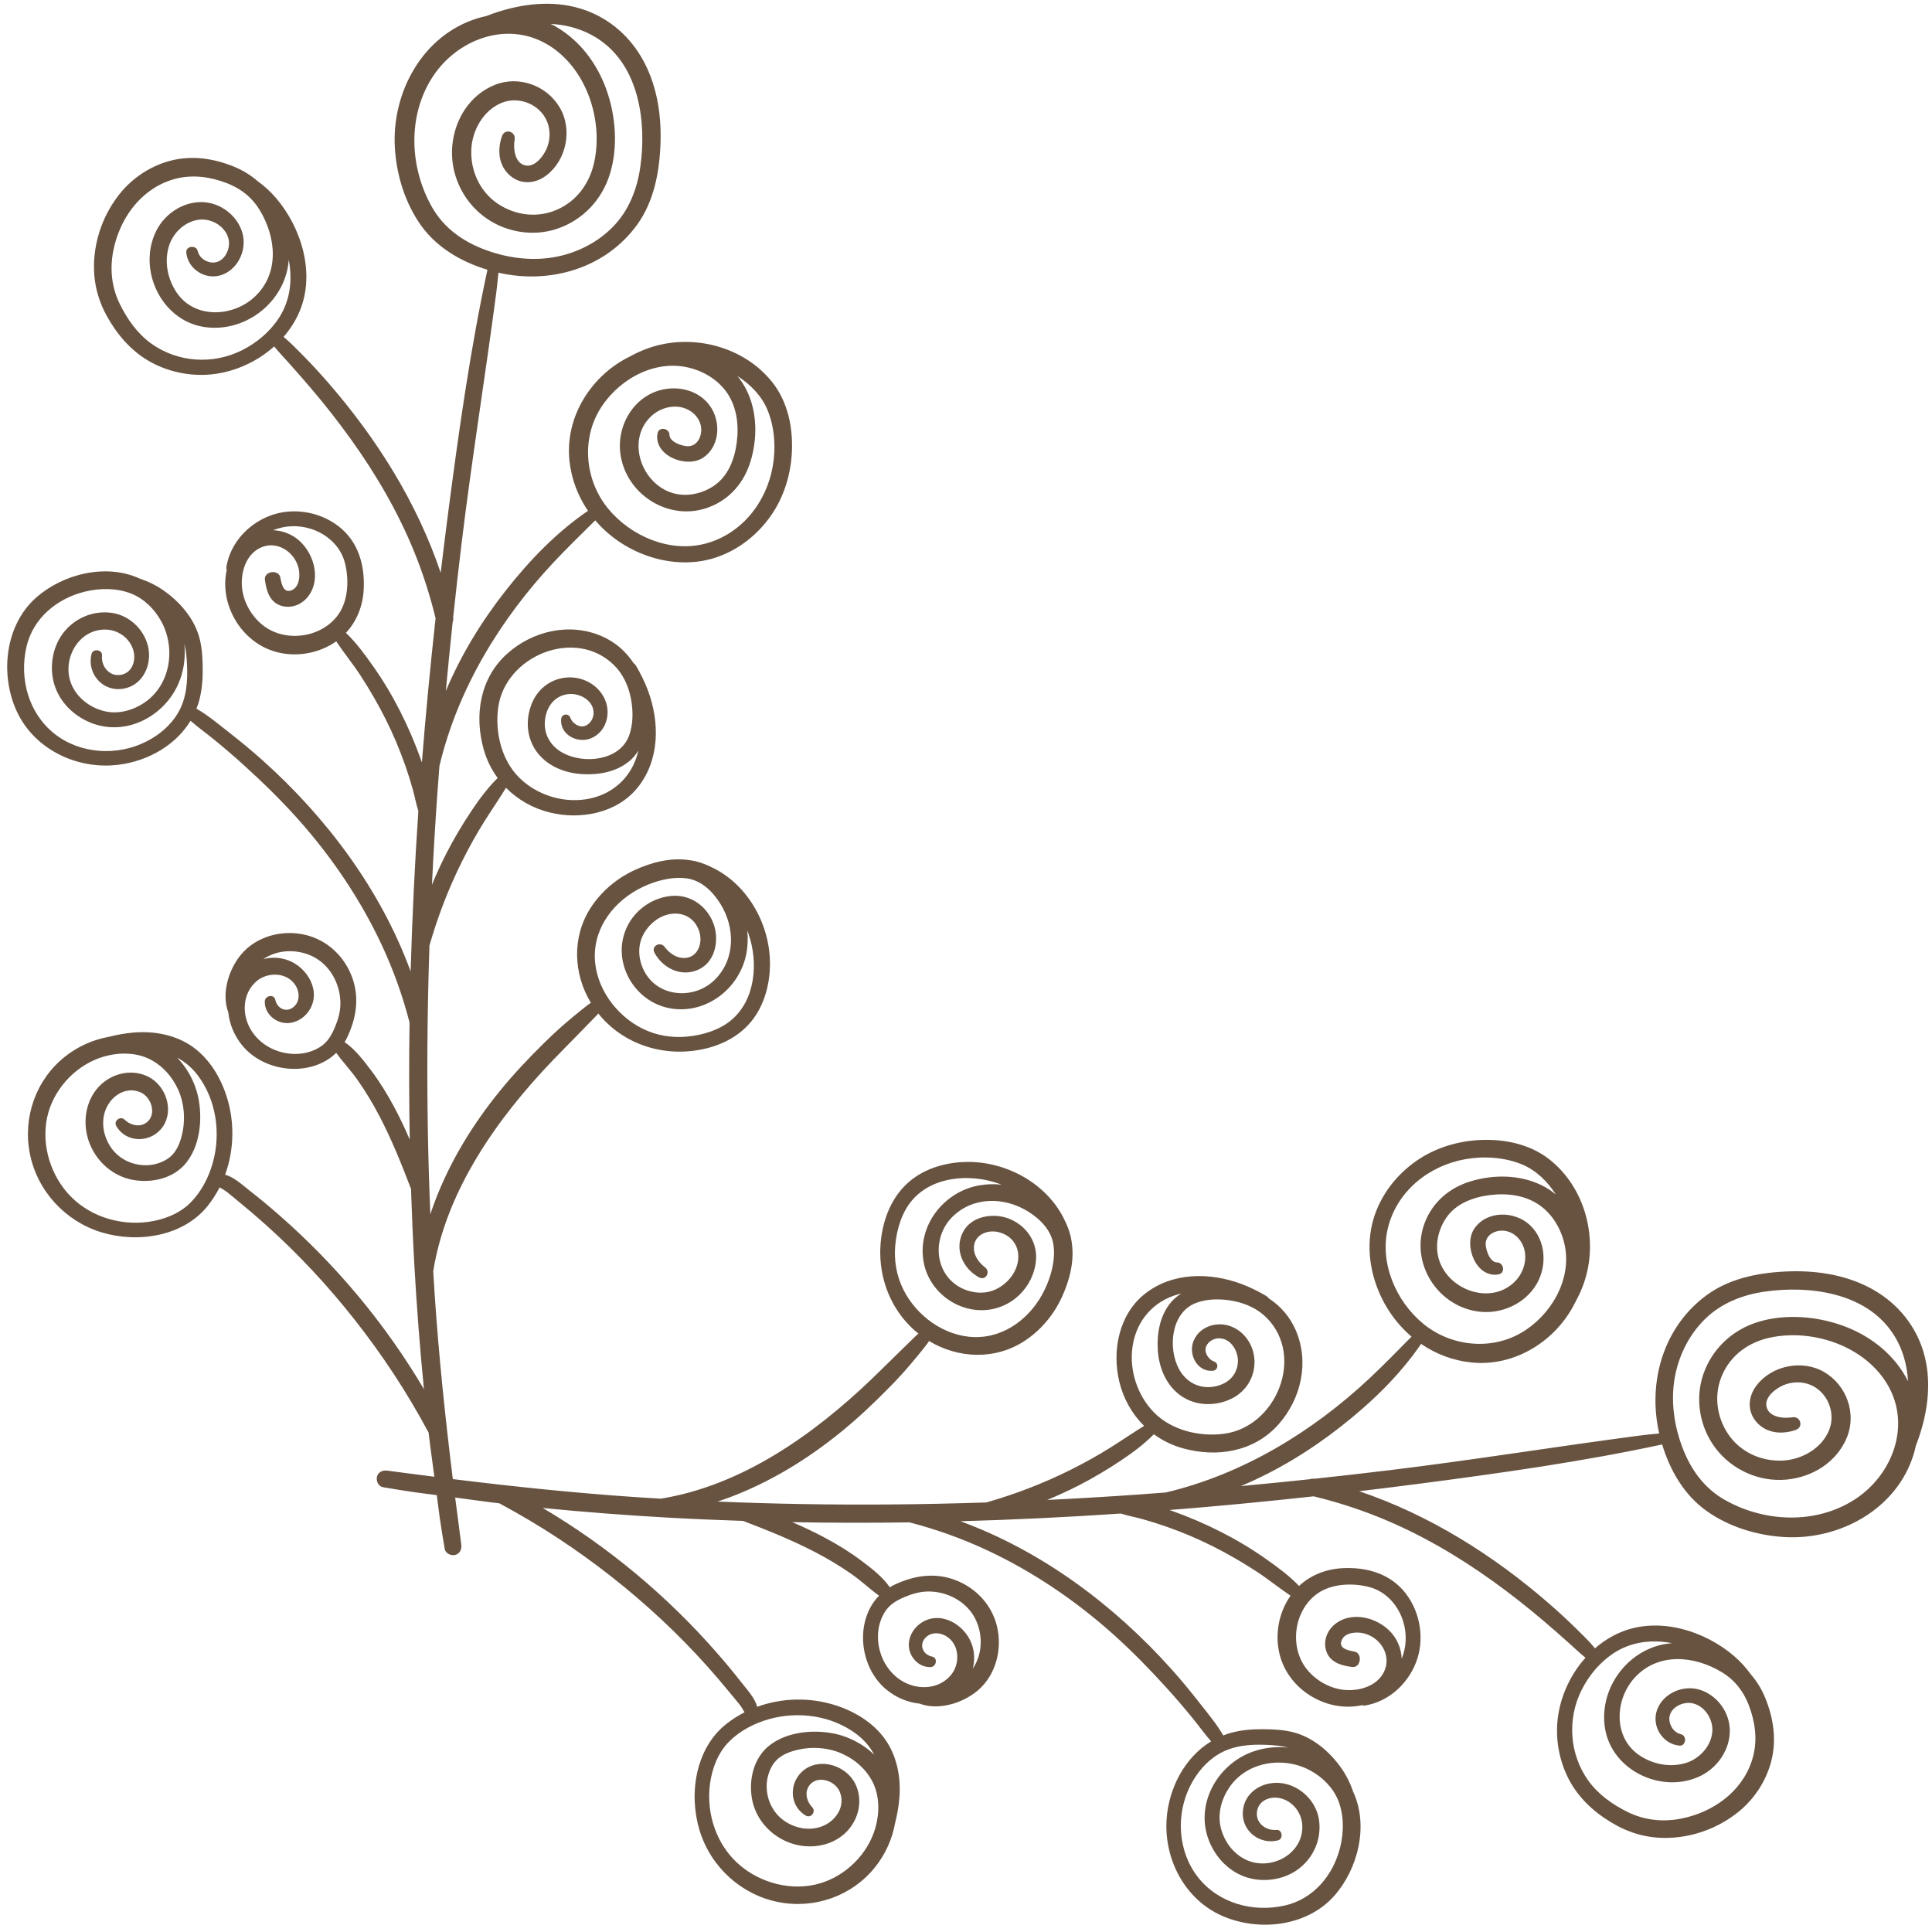 <?xml version="1.0" encoding="UTF-8" standalone="no"?><svg xmlns="http://www.w3.org/2000/svg" xmlns:xlink="http://www.w3.org/1999/xlink" fill="#685341" height="2011.5" preserveAspectRatio="xMidYMid meet" version="1" viewBox="-7.5 -3.9 2011.5 2011.5" width="2011.5" zoomAndPan="magnify"><g id="change1_1"><path d="M1995.09,1403.574c-8.145-27.191-26.338-49.475-50.723-63.826c-26.684-15.703-58.288-20.946-88.909-19.963 c-29.74,0.953-60.908,6.547-85.493,24.338c-45.641,33.032-62.26,90.8-49.972,144.441c-7.268,0.716-14.537,1.4-21.771,2.355 c-86.699,11.437-173.014,25.433-259.846,35.977c-25.753,3.126-51.535,6.024-77.33,8.798c-1.738-0.253-3.319-0.073-4.682,0.487 c-23.967,2.557-47.954,4.921-71.953,7.161c37.734-15.863,72.659-37.235,104.817-62.551c31.13-24.508,60.444-52.639,82.825-85.495 c15.279,10.449,33.031,17.344,52.381,19.337c45.68,4.703,88.883-22.857,108.458-63.282c3.355-6.09,6.253-12.425,8.568-19.017 c15.88-45.236,1.989-99.885-36.443-129.616c-19.97-15.447-46.012-20.778-70.884-19.734c-23.969,1.007-47.871,8.272-67.546,22.177 c-18.884,13.345-33.603,31.562-41.808,53.249c-9.105,24.067-8.044,50.751,0.346,74.872c7.46,21.445,20.331,40.261,36.992,54.454 c-14.349,14.448-28.519,29.136-43.36,43.059c-59.671,55.976-132.305,100.207-212.411,119.191 c-9.336,0.717-18.672,1.457-28.013,2.114c-31.84,2.237-63.708,4.135-95.591,5.682c11.039-4.559,21.897-9.53,32.499-14.941 c15.363-7.843,30.236-16.734,44.578-26.308c12.003-8.015,23.875-16.843,34.059-27.171c8.711,6.395,18.606,11.348,29.473,14.445 c35.647,10.164,74.657,4.027,100.091-24.51c23.736-26.634,32.507-64.923,18.142-98.193c-6.166-14.28-16.094-25.369-28.155-33.291 c-0.617-0.943-1.482-1.813-2.697-2.519c-8.205-4.766-16.617-8.997-25.512-12.328c-33.148-12.417-72.413-12.442-101.106,10.509 c-26.832,21.46-34.074,59.334-26.179,91.488c4.357,17.746,13.342,33.453,25.758,45.702c-11.545,7.068-22.713,14.78-34.161,21.999 c-13.818,8.711-28.092,16.627-42.712,23.91c-28.082,13.992-57.192,25.14-87.312,33.794c-34.342,1.145-68.698,1.873-103.06,2.12 c-58.981,0.42-117.977-0.566-176.908-3.042c3.668-1.189,7.323-2.426,10.953-3.769c43.018-15.92,82.279-39.935,117.793-68.823 c17.679-14.382,34.297-30.138,50.264-46.384c8.014-8.153,15.794-16.578,23.136-25.345c3.786-4.522,7.58-9.046,11.257-13.659 c1.811-2.272,3.568-4.589,5.337-6.892c0.56-0.73,1.036-1.511,1.488-2.304c30.292,18.33,68.702,20.044,99.409-0.029 c17.054-11.148,30.523-27.313,38.975-45.813c7.917-17.329,13.036-36.889,10.288-55.976c-0.994-9.339-4.442-18.138-8.729-26.494 c-18.635-36.329-59.724-58.405-99.915-58.133c-19.489,0.133-39.913,5.272-55.868,16.806 c-16.721,12.086-26.882,30.054-31.674,49.908c-9.581,39.69,2.002,82.086,33.157,109.307c1.079,0.943,2.215,1.798,3.329,2.69 c-0.304,0.25-0.623,0.487-0.912,0.751c-2.406,2.192-4.712,4.515-7.031,6.798c-4.653,4.579-9.336,9.123-14.025,13.665 c-8.914,8.628-17.656,17.437-26.616,26.017c-60.569,58.005-135.188,111.047-219.775,124.678c-8.034-0.479-16.07-0.959-24.101-1.498 c-64.346-4.32-128.389-11.012-192.33-18.898c-7.886-63.941-14.578-127.984-18.898-192.33c-0.539-8.031-1.018-16.067-1.497-24.101 c13.63-84.586,66.672-159.205,124.677-219.774c8.581-8.962,17.388-17.703,26.017-26.616c4.541-4.69,9.085-9.373,13.664-14.026 c2.283-2.319,4.607-4.627,6.799-7.032c0.264-0.289,0.499-0.608,0.751-0.912c0.891,1.114,1.746,2.251,2.689,3.329 c27.221,31.155,69.616,42.738,109.307,33.157c19.854-4.792,37.822-14.953,49.908-31.674c11.533-15.955,16.673-36.377,16.806-55.868 c0.272-40.191-21.804-81.28-58.133-99.915c-8.356-4.286-17.155-7.734-26.493-8.729c-19.088-2.748-38.648,2.371-55.977,10.288 c-18.5,8.452-34.665,21.922-45.813,38.975c-20.073,30.708-18.359,69.117-0.029,99.409c-0.793,0.453-1.574,0.927-2.303,1.488 c-2.304,1.769-4.621,3.526-6.893,5.337c-4.612,3.677-9.136,7.471-13.659,11.258c-8.767,7.34-17.191,15.121-25.345,23.136 c-16.245,15.966-32.002,32.584-46.384,50.263c-28.887,35.515-52.903,74.775-68.822,117.793c-1.344,3.63-2.581,7.286-3.77,10.954 c-2.475-58.932-3.462-117.927-3.042-176.91c0.247-34.361,0.974-68.718,2.12-103.06c8.654-30.121,19.803-59.229,33.794-87.312 c7.283-14.619,15.198-28.894,23.911-42.711c7.218-11.449,14.93-22.617,21.999-34.162c12.248,12.417,27.956,21.403,45.701,25.758 c32.154,7.895,70.028,0.653,91.489-26.178c22.951-28.694,22.925-67.959,10.509-101.107c-3.332-8.895-7.563-17.306-12.329-25.511 c-0.706-1.216-1.574-2.08-2.519-2.696c-7.921-12.062-19.011-21.99-33.291-28.155c-33.27-14.366-71.56-5.594-98.193,18.141 c-28.538,25.435-34.674,64.444-24.511,100.092c3.098,10.866,8.051,20.761,14.445,29.472c-10.328,10.184-19.156,22.056-27.17,34.059 c-9.574,14.341-18.466,29.214-26.31,44.578c-5.41,10.602-10.382,21.46-14.941,32.5c1.546-31.883,3.445-63.752,5.683-95.593 c0.656-9.341,1.395-18.676,2.113-28.013c18.984-80.106,63.215-152.74,119.192-212.411c13.922-14.841,28.61-29.01,43.058-43.36 c14.193,16.661,33.009,29.533,54.454,36.992c24.121,8.391,50.805,9.451,74.872,0.346c21.686-8.204,39.904-22.924,53.249-41.808 c13.906-19.675,21.171-43.578,22.178-67.546c1.045-24.871-4.286-50.913-19.734-70.884c-29.73-38.431-84.38-52.323-129.616-36.442 c-6.592,2.315-12.926,5.213-19.017,8.567c-40.425,19.576-67.983,62.778-63.282,108.458c1.993,19.351,8.888,37.104,19.337,52.382 c-32.856,22.382-60.986,51.695-85.495,82.826c-25.315,32.157-46.688,67.083-62.549,104.816c2.24-23.998,4.604-47.984,7.16-71.952 c0.559-1.363,0.74-2.945,0.487-4.683c2.775-25.795,5.672-51.578,8.798-77.33c10.544-86.832,24.54-173.145,35.977-259.846 c0.955-7.233,1.639-14.503,2.356-21.77c53.64,12.288,111.409-4.332,144.441-49.972c17.79-24.584,23.385-55.751,24.338-85.493 c0.981-30.619-4.261-62.223-19.964-88.909C645.901,31.25,623.616,13.055,596.426,4.91c-29.563-8.856-61.2-4.856-89.922,5.022 c-2.613,0.9-5.193,1.894-7.776,2.881c-3.179,0.677-6.337,1.483-9.459,2.455c-56.839,17.716-89.012,77.013-85.67,134.442 c1.663,28.587,10.659,58.017,27.486,81.406c16.636,23.121,41.969,37.662,68.92,45.838 c-17.854,82.891-29.649,166.868-40.635,250.952c-2.808,21.489-5.487,42.995-8.043,64.518 c-24.532-72.93-66.632-139.806-116.918-197.639c-8.385-9.647-17.007-19.053-25.972-28.163 c-6.624-6.731-13.309-13.758-20.701-19.771c6.985-8.053,12.764-17.091,16.861-26.946c16.347-39.336,1.766-86.856-24.967-117.926 c-5.711-6.637-12.135-12.354-19.157-17.501c-6.871-5.929-14.709-10.848-23.695-14.584c-21.481-8.926-44.814-12.422-67.534-6.28 c-20.332,5.496-38.782,17.725-51.944,34.13c-13.18,16.424-21.981,36.145-25.373,56.948c-3.995,24.516-0.517,47.709,11.348,69.597 c10.418,19.215,25.056,36.601,44.127,47.642c18.046,10.447,39.45,15.437,60.261,14.335c25.517-1.352,50.977-12.187,70.305-29.477 c4.85,5.961,10.181,11.57,15.304,17.267c7.532,8.377,14.939,16.879,22.261,25.439c14.727,17.218,28.747,35.073,41.975,53.47 c26.293,36.574,49.301,75.919,66.273,117.708c9.117,22.449,16.529,45.595,22.218,69.148 c-5.478,49.987-10.311,100.042-14.253,150.176c-0.347-1.009-0.661-2.029-1.018-3.033c-6.125-17.288-13.412-34.195-21.716-50.546 c-8.265-16.273-17.584-31.921-28.126-46.822c-8.44-11.93-17.453-24.388-28.211-34.6c11.148-11.936,17.507-27.614,18.477-44.709 c1.445-25.498-5.481-50.358-26.313-66.393c-20.191-15.544-48.778-19.929-72.529-10.384c-22.366,8.986-40.039,28.625-44.084,52.67 c-0.206,1.227-0.065,2.32,0.296,3.268c-2.571,11.887-1.872,24.56,1.801,36.136c6.594,20.801,21.746,38.415,42.065,46.685 c20.065,8.166,43.692,6.329,62.698-3.809c2.626-1.401,5.11-2.953,7.466-4.626c8.031,12.071,17.376,23.406,25.266,35.542 c9.581,14.738,18.457,30.011,26.33,45.729c7.829,15.627,14.617,31.74,20.384,48.241c2.851,8.16,5.444,16.413,7.778,24.737 c2.052,7.317,3.372,15.133,5.772,22.406c-3.756,55.606-6.457,111.282-8.029,166.993c-31.121-84.932-87.474-160.21-154.635-220.204 c-11.49-10.264-23.438-20.046-35.58-29.527c-10.494-8.194-21.122-17.166-32.779-23.826c1.066-2.732,2.033-5.523,2.815-8.417 c2.848-10.573,3.759-21.689,3.676-32.608c-0.084-11.223-0.609-23.01-3.731-33.853c-5.657-19.661-20.33-36.486-36.812-48.051 c-7.709-5.411-16.104-9.485-24.999-12.504c-35.019-16.124-80.208-4.878-108.168,20.068C-2.186,647.132-7.547,697.632,9.516,735.724 c17.095,38.155,58.337,59.633,99.274,57.24c32.693-1.911,65.212-18.579,82.091-46.441c7.969,6.984,16.707,13.219,24.884,19.892 c10.425,8.508,20.644,17.278,30.61,26.321c19.472,17.667,38.306,35.974,55.843,55.578c35.181,39.329,65.148,83.405,87.544,131.242 c12.178,26.014,21.949,53.244,29.131,81.061c-0.594,40.652-0.532,81.315,0.206,121.966c-4.907-11.412-10.189-22.661-16.055-33.639 c-7.058-13.214-14.866-26.011-23.874-37.992c-7.935-10.555-16.777-22.242-27.911-29.896c0.768-1.309,1.604-2.542,2.282-3.946 c10.257-21.26,13.753-43.799,4.539-66.15c-8.445-20.489-25.6-36.161-47.31-41.443c-23.934-5.823-51.255,1.153-67.289,20.417 c-12.869,15.461-20.727,40.441-13.29,60.199c1.244,12.383,6.37,24.467,14.434,34.326c23.5,28.731,71.919,33.298,97.935,7.822 c6.955,9.644,15.319,18.427,22.153,28.153c8.429,11.991,15.999,24.61,22.791,37.594c12.777,24.424,23.076,50.097,32.912,75.831 c0.886,27.11,2.055,54.209,3.597,81.29c2.421,42.493,5.692,84.917,9.87,127.25c-40.131-67.917-91.345-129.281-150.715-181.188 c-10.16-8.881-20.532-17.544-31.183-25.829c-6.935-5.395-15.794-13.825-25.129-16.188c9.514-26.017,10.087-55.271,1.529-81.792 c-6.359-19.715-17.717-38.575-34.632-50.908c-17.722-12.919-40.613-17.179-62.133-15.349c-8.883,0.755-17.637,2.366-26.26,4.549 c-16.303,2.918-32.122,10.1-45.342,20.637c-30.239,24.101-43.924,63.217-36.422,100.956c7.685,38.659,36.595,70.109,74.132,81.722 c37.672,11.653,85.45,4.711,111.08-27.464c4.784-6.006,8.895-12.457,12.344-19.225c2.778,1.608,5.554,3.222,8.12,5.213 c4.809,3.733,9.392,7.775,14.104,11.63c8.774,7.177,17.385,14.551,25.829,22.116c16.896,15.135,33.111,31.027,48.593,47.606 c31.144,33.35,59.173,69.095,84.306,107.171c13.163,19.939,25.307,40.538,36.625,61.576c1.762,15.348,4.006,30.643,6.015,45.965 c-16.258-2.064-32.516-4.134-48.767-6.322c-4.754-0.641-9.613,1.06-10.977,6.231c-1.142,4.334,1.448,10.147,6.233,10.978 c10.695,1.858,21.407,3.548,32.145,5.14c7.942,1.177,15.922,2.023,23.874,3.124c1.101,7.951,1.947,15.932,3.124,23.874 c1.591,10.738,3.282,21.45,5.14,32.145c0.83,4.785,6.644,7.375,10.977,6.233c5.172-1.363,6.873-6.224,6.231-10.978 c-2.188-16.251-4.258-32.509-6.322-48.767c15.322,2.009,30.617,4.253,45.965,6.015c21.038,11.318,41.637,23.462,61.576,36.625 c38.076,25.133,73.821,53.162,107.172,84.306c16.578,15.483,32.47,31.698,47.606,48.593c7.564,8.444,14.939,17.055,22.115,25.829 c3.855,4.713,7.897,9.295,11.631,14.105c1.99,2.565,3.604,5.341,5.213,8.12c-6.769,3.449-13.22,7.559-19.225,12.343 c-32.175,25.63-39.118,73.409-27.464,111.08c11.612,37.537,43.061,66.448,81.722,74.132c37.738,7.502,76.855-6.182,100.955-36.421 c10.537-13.22,17.719-29.04,20.638-45.343c2.182-8.621,3.793-17.376,4.548-26.26c1.83-21.52-2.429-44.412-15.349-62.133 c-12.333-16.915-31.191-28.273-50.908-34.632c-26.521-8.557-55.775-7.985-81.792,1.529c-2.363-9.333-10.792-18.193-16.188-25.129 c-8.285-10.651-16.947-21.023-25.827-31.182c-51.908-59.371-113.273-110.586-181.189-150.716 c42.332,4.179,84.757,7.451,127.25,9.87c27.081,1.542,54.18,2.711,81.29,3.597c25.734,9.837,51.407,20.135,75.831,32.912 c12.985,6.792,25.603,14.363,37.594,22.791c9.727,6.835,18.509,15.199,28.154,22.153c-25.476,26.016-20.909,74.434,7.823,97.935 c9.858,8.064,21.941,13.189,34.324,14.434c19.759,7.437,44.738-0.421,60.199-13.29c19.263-16.033,26.239-43.354,20.418-67.289 c-5.282-21.709-20.955-38.865-41.443-47.31c-22.352-9.214-44.891-5.718-66.151,4.539c-1.405,0.678-2.637,1.514-3.946,2.282 c-7.654-11.133-19.341-19.976-29.896-27.911c-11.981-9.008-24.778-16.816-37.99-23.874c-10.98-5.866-22.228-11.148-33.641-16.054 c40.651,0.738,81.315,0.799,121.966,0.205c27.817,7.182,55.048,16.953,81.062,29.131c47.836,22.397,91.911,52.363,131.241,87.544 c19.606,17.537,37.911,36.371,55.578,55.845c9.045,9.966,17.813,20.184,26.322,30.609c6.671,8.179,12.907,16.915,19.891,24.885 c-27.862,16.877-44.53,49.397-46.44,82.089c-2.394,40.937,19.083,82.178,57.239,99.274c38.092,17.063,88.593,11.702,117.165-20.323 c24.947-27.961,36.193-73.15,20.068-108.167c-3.019-8.897-7.093-17.291-12.504-25.001c-11.566-16.482-28.39-31.155-48.051-36.812 c-10.843-3.121-22.628-3.646-33.853-3.731c-10.92-0.083-22.036,0.828-32.608,3.678c-2.895,0.781-5.685,1.748-8.417,2.814 c-6.66-11.657-15.632-22.284-23.826-32.779c-9.479-12.141-19.263-24.09-29.527-35.579 c-59.994-67.162-135.271-123.516-220.203-154.635c55.71-1.573,111.386-4.274,166.992-8.03c7.273,2.401,15.089,3.72,22.407,5.773 c8.324,2.334,16.575,4.928,24.736,7.779c16.5,5.766,32.613,12.554,48.241,20.383c15.716,7.873,30.99,16.75,45.727,26.33 c12.136,7.89,23.473,17.235,35.542,25.266c-1.672,2.356-3.224,4.84-4.626,7.466c-10.138,19.006-11.975,42.635-3.808,62.698 c8.269,20.32,25.884,35.471,46.683,42.065c11.577,3.673,24.249,4.372,36.136,1.802c0.948,0.36,2.042,0.502,3.269,0.295 c24.043-4.046,43.683-21.717,52.669-44.084c9.545-23.75,5.161-52.338-10.382-72.529c-16.037-20.832-40.897-27.758-66.394-26.312 c-17.095,0.969-32.772,7.328-44.708,18.476c-10.213-10.758-22.671-19.77-34.601-28.211c-14.901-10.542-30.549-19.861-46.821-28.126 c-16.352-8.304-33.259-15.592-50.546-21.716c-1.006-0.358-2.025-0.671-3.033-1.018c50.133-3.941,100.188-8.774,150.174-14.253 c23.553,5.689,46.7,13.101,69.148,22.218c41.789,16.973,81.134,39.98,117.709,66.273c18.397,13.227,36.251,27.248,53.469,41.975 c8.561,7.322,17.063,14.73,25.44,22.262c5.697,5.123,11.305,10.453,17.266,15.303c-17.29,19.328-28.126,44.787-29.477,70.305 c-1.101,20.811,3.887,42.216,14.334,60.261c11.042,19.071,28.428,33.71,47.642,44.127c21.888,11.865,45.08,15.342,69.597,11.348 c20.803-3.392,40.524-12.193,56.949-25.373c16.403-13.163,28.633-31.612,34.128-51.944c6.142-22.72,2.647-46.053-6.28-67.532 c-3.735-8.987-8.655-16.825-14.584-23.696c-5.147-7.021-10.865-13.447-17.5-19.156c-31.071-26.734-78.591-41.315-117.927-24.968 c-9.855,4.097-18.893,9.876-26.945,16.861c-6.013-7.392-13.041-14.076-19.772-20.701c-9.109-8.964-18.516-17.585-28.162-25.972 c-57.834-50.286-124.709-92.385-197.639-116.918c21.521-2.556,43.028-5.234,64.518-8.042 c84.083-10.986,168.061-22.78,250.951-40.634c8.176,26.95,22.718,52.282,45.839,68.919c23.387,16.827,52.817,25.824,81.405,27.486 c57.429,3.343,116.728-28.832,134.442-85.67c0.972-3.122,1.778-6.279,2.455-9.459c0.987-2.582,1.982-5.163,2.881-7.776 C1999.946,1464.774,2003.946,1433.137,1995.09,1403.574z M1437.685,1273.945c9.598-37.94,42.584-64.182,80.303-70.929 c19.251-3.444,41.064-2.132,59.237,5.462c14.758,6.165,26.508,17.821,35.091,31.189c-4.634-3.799-9.744-7.151-15.415-9.866 c-22.477-10.757-49.268-10.956-72.909-3.871c-22.113,6.629-39.551,21.246-47.989,42.915 c-16.181,41.554,12.976,87.906,56.868,92.912c23.288,2.658,47.702-8.447,59.582-28.952c11.048-19.065,9.576-45.498-6.967-61.095 c-15.911-15.003-44.882-15.544-57.982,3.561c-11.774,17.173,1.912,52.147,25.397,47.593c7.193-1.394,5.18-12.277-1.674-12.372 c-7.366-0.1-11.327-11.978-11.849-17.899c-0.771-8.755,6.449-14.167,14.563-15.092c7.62-0.868,14.852,2.504,19.766,8.224 c10.818,12.592,7.966,31.581-2.703,43.3c-23.574,25.896-67.131,12.286-79.178-18.216c-6.073-15.375-2.868-32.934,6.185-46.446 c10.198-15.225,28.386-21.891,45.912-24.033c18.336-2.24,37.898,0.232,52.978,11.638c13.078,9.889,21.563,25.087,24.795,40.99 c7.333,36.081-14.946,73.257-45.686,90.969c-32.061,18.475-73.448,13.716-101.825-9.703 C1445.72,1350.731,1428.418,1310.567,1437.685,1273.945z M1171.632,1398.164c3.886-26.945,21.727-47.702,48.154-54.647 c0.838-0.221,1.677-0.378,2.517-0.569c-4.14,2.581-7.947,5.704-11.144,9.634c-10.935,13.442-14.224,31.453-13.256,48.402 c1.014,17.763,7.686,35.448,21.965,46.708c14.964,11.803,35.118,13.114,52.417,5.763c15.38-6.534,25.575-20.647,26.315-37.446 c0.709-16.098-8.145-31.908-23.115-38.398c-14.946-6.477-33.813-1.137-40.304,14.624c-5.75,13.963,3.751,32.388,19.993,31.049 c5.553-0.459,6.63-7.793,1.303-9.642c-4.92-1.708-9.542-7.883-8.841-13.247c0.797-6.098,7.098-10.499,12.928-10.869 c13.516-0.865,21.847,13.894,20.712,25.746c-1.347,14.07-12.012,22.566-25.525,24.617c-15.279,2.319-28.521-5.06-35.766-18.437 c-11.729-21.653-8.258-58.592,17.268-68.615c12.093-4.748,26.576-4.66,39.188-2.249c13.133,2.512,25.607,8.118,35.052,17.741 c39.621,40.381,9.696,113.14-44.28,120.485c-25.662,3.493-55.074-3.479-73.433-22.363 C1176.523,1448.698,1168.101,1422.658,1171.632,1398.164z M932.841,1338.369c-7.055-14.334-9.709-30.27-8.21-46.133 c1.537-16.256,6.735-33.894,17.517-46.495c21.359-24.961,59.683-27.718,89.052-17.719c1.32,0.451,2.611,0.965,3.904,1.474 c-7.751-0.8-15.605-0.601-23.362,0.8c-36.713,6.631-64.161,41.832-57.723,79.133c6.828,39.563,52.025,63.47,87.858,43.71 c16.411-9.05,27.728-26.356,29.263-45.024c1.597-19.435-10.478-36.354-28.297-43.249c-16.348-6.324-39.133-2.754-47.797,14.113 c-9.182,17.876-0.008,37.957,16.81,47.055c7.073,3.828,12.297-5.931,6.149-10.52c-5.441-4.061-10.313-10.327-11.31-17.193 c-2.25-15.511,12.933-22.828,26.227-19.198c13.109,3.578,20.917,14.49,19.675,28.038c-1.229,13.385-10.606,24.835-22.292,30.837 c-12.404,6.373-27.701,4.619-39.468-2.319c-25.984-15.324-27.337-51.968-7.008-72.388c21.461-21.557,54.251-21.309,79.107-5.805 c12.771,7.968,24.363,19.684,26.462,35.192c2.09,15.444-2.617,32.455-9.274,46.289c-13.592,28.248-40.779,50.054-73.232,49.229 C975.61,1387.397,946.422,1365.964,932.841,1338.369z M661.034,919.876c13.834-6.656,30.846-11.364,46.289-9.274 c15.507,2.099,27.225,13.691,35.192,26.463c15.504,24.857,15.753,57.646-5.804,79.106c-20.421,20.329-57.065,18.976-72.389-7.007 c-6.937-11.767-8.692-27.064-2.318-39.469c6.001-11.686,17.451-21.062,30.837-22.291c13.547-1.243,24.46,6.565,28.037,19.674 c3.63,13.293-3.687,28.478-19.198,26.227c-6.866-0.996-13.132-5.869-17.193-11.31c-4.589-6.148-14.347-0.923-10.52,6.149 c9.098,16.82,29.179,25.994,47.055,16.81c16.868-8.663,20.437-31.448,14.113-47.797c-6.895-17.817-23.814-29.894-43.249-28.297 c-18.667,1.535-35.974,12.851-45.024,29.263c-19.759,35.833,4.147,81.03,43.712,87.858c37.3,6.437,72.501-21.009,79.132-57.723 c1.401-7.755,1.601-15.61,0.8-23.361c0.509,1.292,1.023,2.582,1.474,3.902c9.998,29.369,7.242,67.693-17.719,89.052 c-12.601,10.784-30.239,15.981-46.495,17.517c-15.864,1.499-31.798-1.154-46.132-8.209c-27.596-13.583-49.029-42.771-49.827-74.053 C610.979,960.655,632.786,933.468,661.034,919.876z M511.187,732.786c7.345-53.976,80.104-83.9,120.485-44.28 c9.624,9.445,15.229,21.919,17.741,35.052c2.411,12.612,2.499,27.095-2.248,39.188c-10.025,25.526-46.964,28.998-68.617,17.269 c-13.376-7.246-20.756-20.487-18.437-35.767c2.052-13.513,10.546-24.178,24.617-25.525c11.853-1.135,26.611,7.196,25.747,20.712 c-0.371,5.83-4.771,12.131-10.87,12.929c-5.362,0.7-11.539-3.922-13.246-8.842c-1.85-5.327-9.184-4.25-9.643,1.304 c-1.339,16.241,17.086,25.742,31.049,19.993c15.761-6.49,21.1-25.359,14.624-40.304c-6.489-14.971-22.299-23.826-38.396-23.116 c-16.799,0.74-30.912,10.935-37.447,26.315c-7.352,17.299-6.041,37.453,5.763,52.417c11.26,14.279,28.945,20.952,46.708,21.965 c16.949,0.968,34.96-2.321,48.402-13.256c3.93-3.196,7.053-7.003,9.634-11.144c-0.19,0.841-0.347,1.679-0.569,2.517 c-6.946,26.427-27.703,44.267-54.646,48.154c-24.494,3.532-50.535-4.891-68.287-22.149 C514.666,787.86,507.694,758.449,511.187,732.786z M616.072,423.989c17.713-30.739,54.89-53.018,90.969-45.685 c15.903,3.231,31.101,11.717,40.991,24.795c11.405,15.078,13.877,34.64,11.637,52.977c-2.14,17.527-8.808,35.714-24.033,45.913 c-13.512,9.052-31.07,12.256-46.446,6.184c-30.501-12.045-44.112-55.602-18.216-79.178c11.719-10.67,30.708-13.521,43.301-2.703 c5.719,4.914,9.091,12.146,8.222,19.767c-0.925,8.113-6.337,15.334-15.092,14.562c-5.921-0.522-17.798-4.484-17.899-11.849 c-0.095-6.855-10.977-8.867-12.372-1.674c-4.554,23.486,30.422,37.172,47.593,25.397c19.105-13.098,18.565-42.071,3.561-57.982 c-15.597-16.543-42.03-18.014-61.095-6.967c-20.504,11.882-31.61,36.294-28.952,59.582c5.007,43.892,51.359,73.049,92.914,56.867 c21.668-8.438,36.286-25.875,42.915-47.989c7.083-23.64,6.886-50.43-3.872-72.909c-2.714-5.672-6.067-10.781-9.866-15.415 c13.369,8.583,25.024,20.334,31.189,35.091c7.594,18.174,8.905,39.987,5.462,59.237c-6.746,37.719-32.989,70.705-70.929,80.304 c-36.62,9.266-76.786-8.036-100.279-36.503C602.356,497.437,597.598,456.049,616.072,423.989z M498.845,256.607 c-23.745-8.633-43.933-22.645-56.556-44.866c-23.527-41.425-25.747-95.288,0.811-135.862 c25.194-38.496,76.093-58.078,118.055-34.223c41.124,23.377,59.763,78.214,50.009,123.307c-4.752,21.96-18.041,40.455-38.959,49.54 c-20.29,8.813-43.206,5.924-61.427-6.285c-18.608-12.47-28.553-34.312-27.57-56.463c0.887-19.986,12.472-40.731,31.568-48.582 c17.921-7.369,40.052,1.478,47.398,19.68c3.537,8.764,3.239,19.083-0.431,27.748c-3.342,7.885-12.116,19.67-21.998,17.771 c-11.538-2.219-12.971-17.701-11.455-26.931c1.411-8.58-10.185-12.014-13.138-3.622c-4.991,14.178-3.801,30.348,8.067,40.812 c11.296,9.963,26.33,9.027,37.982,0.224c21.19-16.008,27.583-48.043,14.019-70.911c-13.64-23.002-42.841-33.524-67.732-23.403 c-25.856,10.51-41.471,35.689-44.054,62.876c-2.709,28.509,10.065,56.81,32.766,74.01c21.621,16.381,50.916,21.55,76.68,12.741 c26.703-9.132,46.424-30.243,54.681-57.117c8.564-27.877,6.05-60.25-3.649-87.5c-9.612-27.013-27.413-51.01-52.431-65.558 c-1.862-1.083-3.763-2.078-5.681-3.031c17.798,0.994,35.094,5.855,50.683,16.429c41.735,28.306,49.241,86.272,42.69,132.403 c-3.351,23.608-12.118,45.994-29.141,63.078c-15.323,15.382-35.308,25.674-56.469,30.191 C548.717,268.37,522.571,265.234,498.845,256.607z M244.572,360.701c-30.318,15.278-67.056,12.911-94.721-6.987 c-14.305-10.29-24.901-25.324-32.582-40.997c-8.432-17.218-10.517-36.005-6.956-54.804c6.218-32.843,27.218-63.261,59.851-74.182 c17.472-5.848,35.169-4.651,52.561,0.939c17.145,5.509,30.689,14.567,40.152,30.121c17.34,28.503,20.821,66.136-5.341,90.44 c-22.589,20.984-62.145,23.081-80.926-4.265c-9.649-14.047-13.302-32.464-8.165-48.878c4.288-13.699,16.614-25.419,31.176-27.242 c12.929-1.617,27.109,6.56,30.655,19.399c3.347,12.126-6.095,28.591-20.15,24.657c-5.749-1.608-10.447-5.616-11.819-11.531 c-1.511-6.504-12.499-5.264-11.868,1.608c1.621,17.628,20.508,29.366,37.271,23.249c17.557-6.407,26.478-27.564,20.753-44.979 c-5.868-17.838-23.352-30.542-42.083-30.732c-19.832-0.201-38.508,12.432-47.232,29.998c-19.698,39.664,4.732,92.618,49.148,99.902 c38.734,6.35,77.519-19.651,86.946-57.75c0.983-3.966,1.54-7.976,1.904-11.992c0.623,3.345,1.122,6.726,1.414,10.154 c1.583,18.563-2.059,36.217-12.607,51.732C272.602,342.316,259.372,353.242,244.572,360.701z M263.873,645.151 c-10.975-9.807-18.503-23.897-19.516-38.694c-1.021-14.933,4.257-32.491,18.507-39.703c17.362-8.791,36.63,3.626,40.603,21.383 c1.583,7.082,0.935,18.433-6.574,22.136c-9.099,4.485-11.319-6.054-12.466-12.716c-1.553-9.001-17.29-7.014-16.115,2.181 c1.436,11.213,4.778,23.208,16.885,27.029c10.777,3.403,22.159-1.445,28.615-10.322c13.752-18.912,4.668-47.304-13.067-60.123 c-7.173-5.186-15.54-7.853-23.952-8.196c11.923-4.74,25.388-5.722,39.008-1.534c16.659,5.127,30.994,17.743,35.617,34.861 c4.661,17.263,3.93,39.649-6.761,54.582C326.64,661.195,286.932,665.762,263.873,645.151z M177.826,738.373 c-7.686,13.059-19.635,23.032-33.057,29.825c-30.213,15.292-68.7,13.081-95.548-8.145c-27.022-21.362-36.753-57.256-29.209-90.373 c6.816-29.916,31.794-50.496,60.881-57.593c15.597-3.806,33.163-3.934,48.239,2.05c13.594,5.398,24.542,16.448,31.433,29.163 c15.037,27.742,9.561,65.552-17.273,84.041c-12.176,8.39-27.547,12.722-42.179,9.163c-14.133-3.438-26.832-12.592-33.278-25.811 c-12.499-25.623,5.213-60.087,35.199-59.091c14.065,0.467,26.862,10.785,29.021,24.972c1.021,6.713-0.964,14.669-6.496,19.011 c-5.172,4.059-13.225,4.585-18.702,0.865c-5.955-4.047-8.778-10.864-8.147-17.891c0.566-6.306-9.471-7.513-10.956-1.484 c-4.641,18.855,9.569,37.448,29.375,36.483c21.224-1.036,33.1-21.408,30.131-41.176c-2.851-18.967-18.706-35.192-37.713-38.101 c-20.282-3.102-40.373,5.688-52.259,22.274c-10.478,14.622-13.414,34.832-8.296,51.982c5.544,18.576,20.221,32.864,37.958,40.029 c37.901,15.31,79.917-8.224,93.175-45.339c4.237-11.861,5.568-24.555,4.296-36.979c1.836,7.106,2.425,14.511,2.78,21.819 C188.032,705.331,186.781,723.16,177.826,738.373z M341.207,1065.591c-3.455,8.12-7.537,15.46-15.128,20.351 c-12.657,8.157-28.314,9.298-42.561,5.03c-14.699-4.404-27.377-14.939-33.092-29.363c-5.953-15.028-3.613-32.709,8.896-43.678 c11.807-10.355,32.545-9.82,41.112,4.511c4.418,7.389,4.316,17.485-3.243,22.797c-7.506,5.276-16.32,0.333-18.031-8.116 c-1.287-6.366-10.732-4.591-10.956,1.483c-0.391,10.642,7.714,19.617,17.868,22.062c10.642,2.564,21.677-2.964,27.752-11.671 c14.066-20.162-1.017-45.813-21.684-53.23c-8.568-3.076-17.376-3.198-25.575-1.048c6.129-4.108,13.195-6.827,20.705-7.823 c15.193-2.015,31.514,2.582,42.647,13.259c11.026,10.574,17.098,25.751,16.989,40.977 C346.85,1049.658,344.529,1057.783,341.207,1065.591z M213.984,1206.957c-4.304,15.259-12.013,30.162-23.308,41.428 c-11.609,11.581-28.199,17.859-44.277,19.943c-31.086,4.027-63.668-6.846-84.245-30.873 c-19.223-22.448-27.518-54.909-19.176-83.478c7.875-26.963,30.286-49.775,57.284-57.714c15.42-4.534,33.398-4.736,48.033,2.571 c13.352,6.663,23.537,18.149,29.649,31.677c6.971,15.427,7.843,33.563,3.316,49.779c-2.203,7.891-5.699,15.683-12.3,20.865 c-5.951,4.671-13.827,7.37-21.314,7.983c-15.631,1.278-31.363-5.787-40.061-18.976c-7.917-12.009-10.403-27.59-4.155-40.9 c6.159-13.115,20.906-22.141,35.287-15.926c12.642,5.46,17.989,26.363,3.567,33.104c-6.693,3.13-14.924,0.384-19.983-4.562 c-4.447-4.351-11.912,1.214-8.679,6.696c10.823,18.343,36.878,17.588,48.544,0.344c11.666-17.244,2.913-42.426-14.921-51.61 c-18.96-9.764-42.131-2.83-54.803,13.643c-12.361,16.064-13.865,38.302-6.224,56.721c7.758,18.699,24.325,33.11,44.425,36.834 c19.939,3.695,42.968-1.506,55.945-18.054c13.59-17.333,16.47-42.495,13.089-63.629c-2.694-16.84-10.796-33.274-22.775-45.58 c7.969,4.274,15.222,10.192,21.318,18.226C217.765,1141.212,222.665,1176.179,213.984,1206.957z M793.044,1786.016 c30.777-8.682,65.745-3.781,91.491,15.763c8.032,6.097,13.952,13.35,18.224,21.318c-12.306-11.978-28.739-20.081-45.58-22.775 c-21.134-3.381-46.296-0.499-63.628,13.09c-16.549,12.976-21.75,36.005-18.055,55.944c3.725,20.101,18.134,36.669,36.835,44.425 c18.418,7.641,40.656,6.137,56.721-6.223c16.471-12.674,23.406-35.844,13.643-54.804c-9.185-17.834-34.366-26.586-51.611-14.922 c-17.244,11.666-17.999,37.722,0.344,48.544c5.481,3.234,11.047-4.232,6.696-8.679c-4.946-5.058-7.692-13.29-4.562-19.983 c6.742-14.422,27.644-9.073,33.104,3.568c6.215,14.382-2.809,29.127-15.926,35.286c-13.31,6.249-28.892,3.763-40.9-4.155 c-13.188-8.696-20.254-24.43-18.975-40.059c0.612-7.487,3.311-15.364,7.981-21.315c5.183-6.601,12.974-10.098,20.866-12.3 c16.214-4.526,34.352-3.656,49.778,3.316c13.527,6.112,25.013,16.297,31.678,29.649c7.306,14.634,7.104,32.613,2.569,48.034 c-7.939,26.997-30.751,49.409-57.714,57.283c-28.569,8.344-61.029,0.047-83.478-19.176c-24.027-20.577-34.9-53.158-30.873-84.245 c2.085-16.078,8.363-32.666,19.944-44.277C762.881,1798.029,777.783,1790.32,793.044,1786.016z M914.059,1673.921 c4.89-7.589,12.23-11.672,20.35-15.128c7.808-3.322,15.933-5.642,24.46-5.702c15.227-0.108,30.403,5.963,40.977,16.989 c10.677,11.134,15.273,27.455,13.259,42.647c-0.996,7.51-3.716,14.577-7.823,20.706c2.15-8.199,2.027-17.008-1.048-25.576 c-7.417-20.667-33.069-35.75-53.229-21.684c-8.708,6.075-14.235,17.11-11.672,27.753c2.445,10.153,11.42,18.258,22.063,17.867 c6.073-0.223,7.848-9.669,1.483-10.956c-8.45-1.709-13.392-10.524-8.118-18.03c5.313-7.56,15.409-7.661,22.797-3.244 c14.331,8.567,14.866,29.306,4.511,41.112c-10.969,12.509-28.651,14.85-43.678,8.896c-14.424-5.714-24.959-18.393-29.363-33.092 C904.76,1702.236,905.901,1686.578,914.059,1673.921z M1311.932,1812.8c7.308,0.354,14.713,0.943,21.819,2.779 c-12.424-1.271-25.118,0.059-36.979,4.296c-37.115,13.259-60.649,55.275-45.339,93.177c7.165,17.737,21.453,32.414,40.029,37.957 c17.151,5.118,37.361,2.182,51.984-8.295c16.587-11.887,25.377-31.979,22.273-52.259c-2.91-19.007-19.134-34.862-38.101-37.713 c-19.767-2.97-40.14,8.906-41.175,30.131c-0.966,19.804,17.627,34.014,36.482,29.374c6.029-1.484,4.823-11.522-1.483-10.956 c-7.028,0.631-13.846-2.192-17.891-8.147c-3.721-5.477-3.194-13.53,0.864-18.702c4.342-5.532,12.299-7.517,19.011-6.496 c14.188,2.159,24.505,14.957,24.973,29.021c0.995,29.986-33.469,47.697-59.092,35.199c-13.219-6.447-22.374-19.146-25.811-33.278 c-3.559-14.632,0.775-30.003,9.165-42.179c18.487-26.834,56.298-32.309,84.04-17.273c12.714,6.892,23.766,17.839,29.163,31.433 c5.985,15.076,5.856,32.642,2.05,48.239c-7.097,29.088-27.677,54.065-57.593,60.881c-33.117,7.546-69.011-2.185-90.373-29.209 c-21.226-26.847-23.437-65.334-8.145-95.548c6.792-13.422,16.766-25.371,29.825-33.057 C1276.841,1813.219,1294.67,1811.969,1311.932,1812.8z M1363.967,1655.346c14.933-10.693,37.32-11.424,54.583-6.762 c17.116,4.623,29.733,18.958,34.859,35.617c4.19,13.62,3.206,27.086-1.533,39.009c-0.344-8.414-3.01-16.781-8.196-23.953 c-12.82-17.734-41.211-26.819-60.124-13.067c-8.876,6.456-13.724,17.838-10.323,28.615c3.821,12.108,15.816,15.45,27.029,16.885 c9.195,1.176,11.182-14.562,2.181-16.115c-6.661-1.147-17.201-3.367-12.717-12.465c3.703-7.511,15.054-8.158,22.136-6.576 c17.757,3.973,30.174,23.242,21.383,40.603c-7.212,14.25-24.77,19.529-39.703,18.507c-14.796-1.013-28.887-8.54-38.694-19.515 C1334.239,1713.069,1338.805,1673.36,1363.967,1655.346z M1671.441,1718.048c15.514-10.548,33.168-14.19,51.732-12.607 c3.427,0.292,6.807,0.791,10.153,1.414c-4.017,0.364-8.026,0.921-11.991,1.904c-38.099,9.427-64.1,48.212-57.751,86.946 c7.284,44.416,60.24,68.846,99.903,49.149c17.566-8.725,30.197-27.401,29.998-47.234c-0.19-18.732-12.894-36.214-30.733-42.082 c-17.415-5.726-38.572,3.196-44.979,20.752c-6.117,16.763,5.621,35.649,23.25,37.271c6.871,0.631,8.111-10.357,1.606-11.867 c-5.915-1.374-9.922-6.072-11.531-11.821c-3.932-14.055,12.531-23.497,24.657-20.15c12.84,3.546,21.017,17.726,19.399,30.655 c-1.822,14.562-13.542,26.888-27.242,31.176c-16.414,5.139-34.83,1.484-48.878-8.165c-27.345-18.781-25.249-58.337-4.265-80.925 c24.304-26.163,61.937-22.682,90.44-5.342c15.553,9.462,24.612,23.007,30.121,40.152c5.59,17.393,6.787,35.089,0.939,52.561 c-10.921,32.634-41.338,53.633-74.182,59.852c-18.799,3.56-37.587,1.475-54.804-6.957c-15.672-7.68-30.707-18.277-40.997-32.581 c-19.899-27.665-22.265-64.404-6.987-94.722C1646.758,1740.629,1657.684,1727.399,1671.441,1718.048z M1976.01,1428.518 c-14.548-25.017-38.546-42.818-65.559-52.431c-27.251-9.699-59.624-12.213-87.5-3.649c-26.874,8.257-47.984,27.978-57.117,54.681 c-8.808,25.764-3.641,55.059,12.741,76.681c17.2,22.7,45.503,35.475,74.01,32.765c27.187-2.583,52.366-18.198,62.877-44.054 c10.12-24.891-0.401-54.091-23.405-67.732c-22.868-13.564-54.904-7.172-70.91,14.018c-8.805,11.653-9.74,26.687,0.223,37.984 c10.464,11.867,26.635,13.058,40.812,8.066c8.392-2.952,4.958-14.549-3.622-13.137c-9.23,1.516-24.711,0.083-26.931-11.455 c-1.899-9.882,9.886-18.654,17.771-21.998c8.665-3.67,18.984-3.968,27.749-0.431c18.2,7.346,27.048,29.477,19.679,47.398 c-7.851,19.096-28.594,30.681-48.582,31.569c-22.151,0.983-43.992-8.963-56.463-27.57c-12.209-18.222-15.098-41.139-6.285-61.428 c9.085-20.917,27.582-34.207,49.54-38.959c45.093-9.754,99.93,8.886,123.308,50.009c23.854,41.962,4.271,92.862-34.224,118.055 c-40.573,26.557-94.437,24.338-135.861,0.811c-22.223-12.623-36.234-32.811-44.867-56.556 c-8.627-23.725-11.762-49.872-6.455-74.719c4.517-21.16,14.811-41.146,30.191-56.469c17.084-17.021,39.47-25.789,63.078-29.141 c46.131-6.551,104.098,0.955,132.405,42.69c10.573,15.589,15.435,32.886,16.428,50.683 C1978.087,1432.281,1977.092,1430.381,1976.01,1428.518z"/></g></svg>